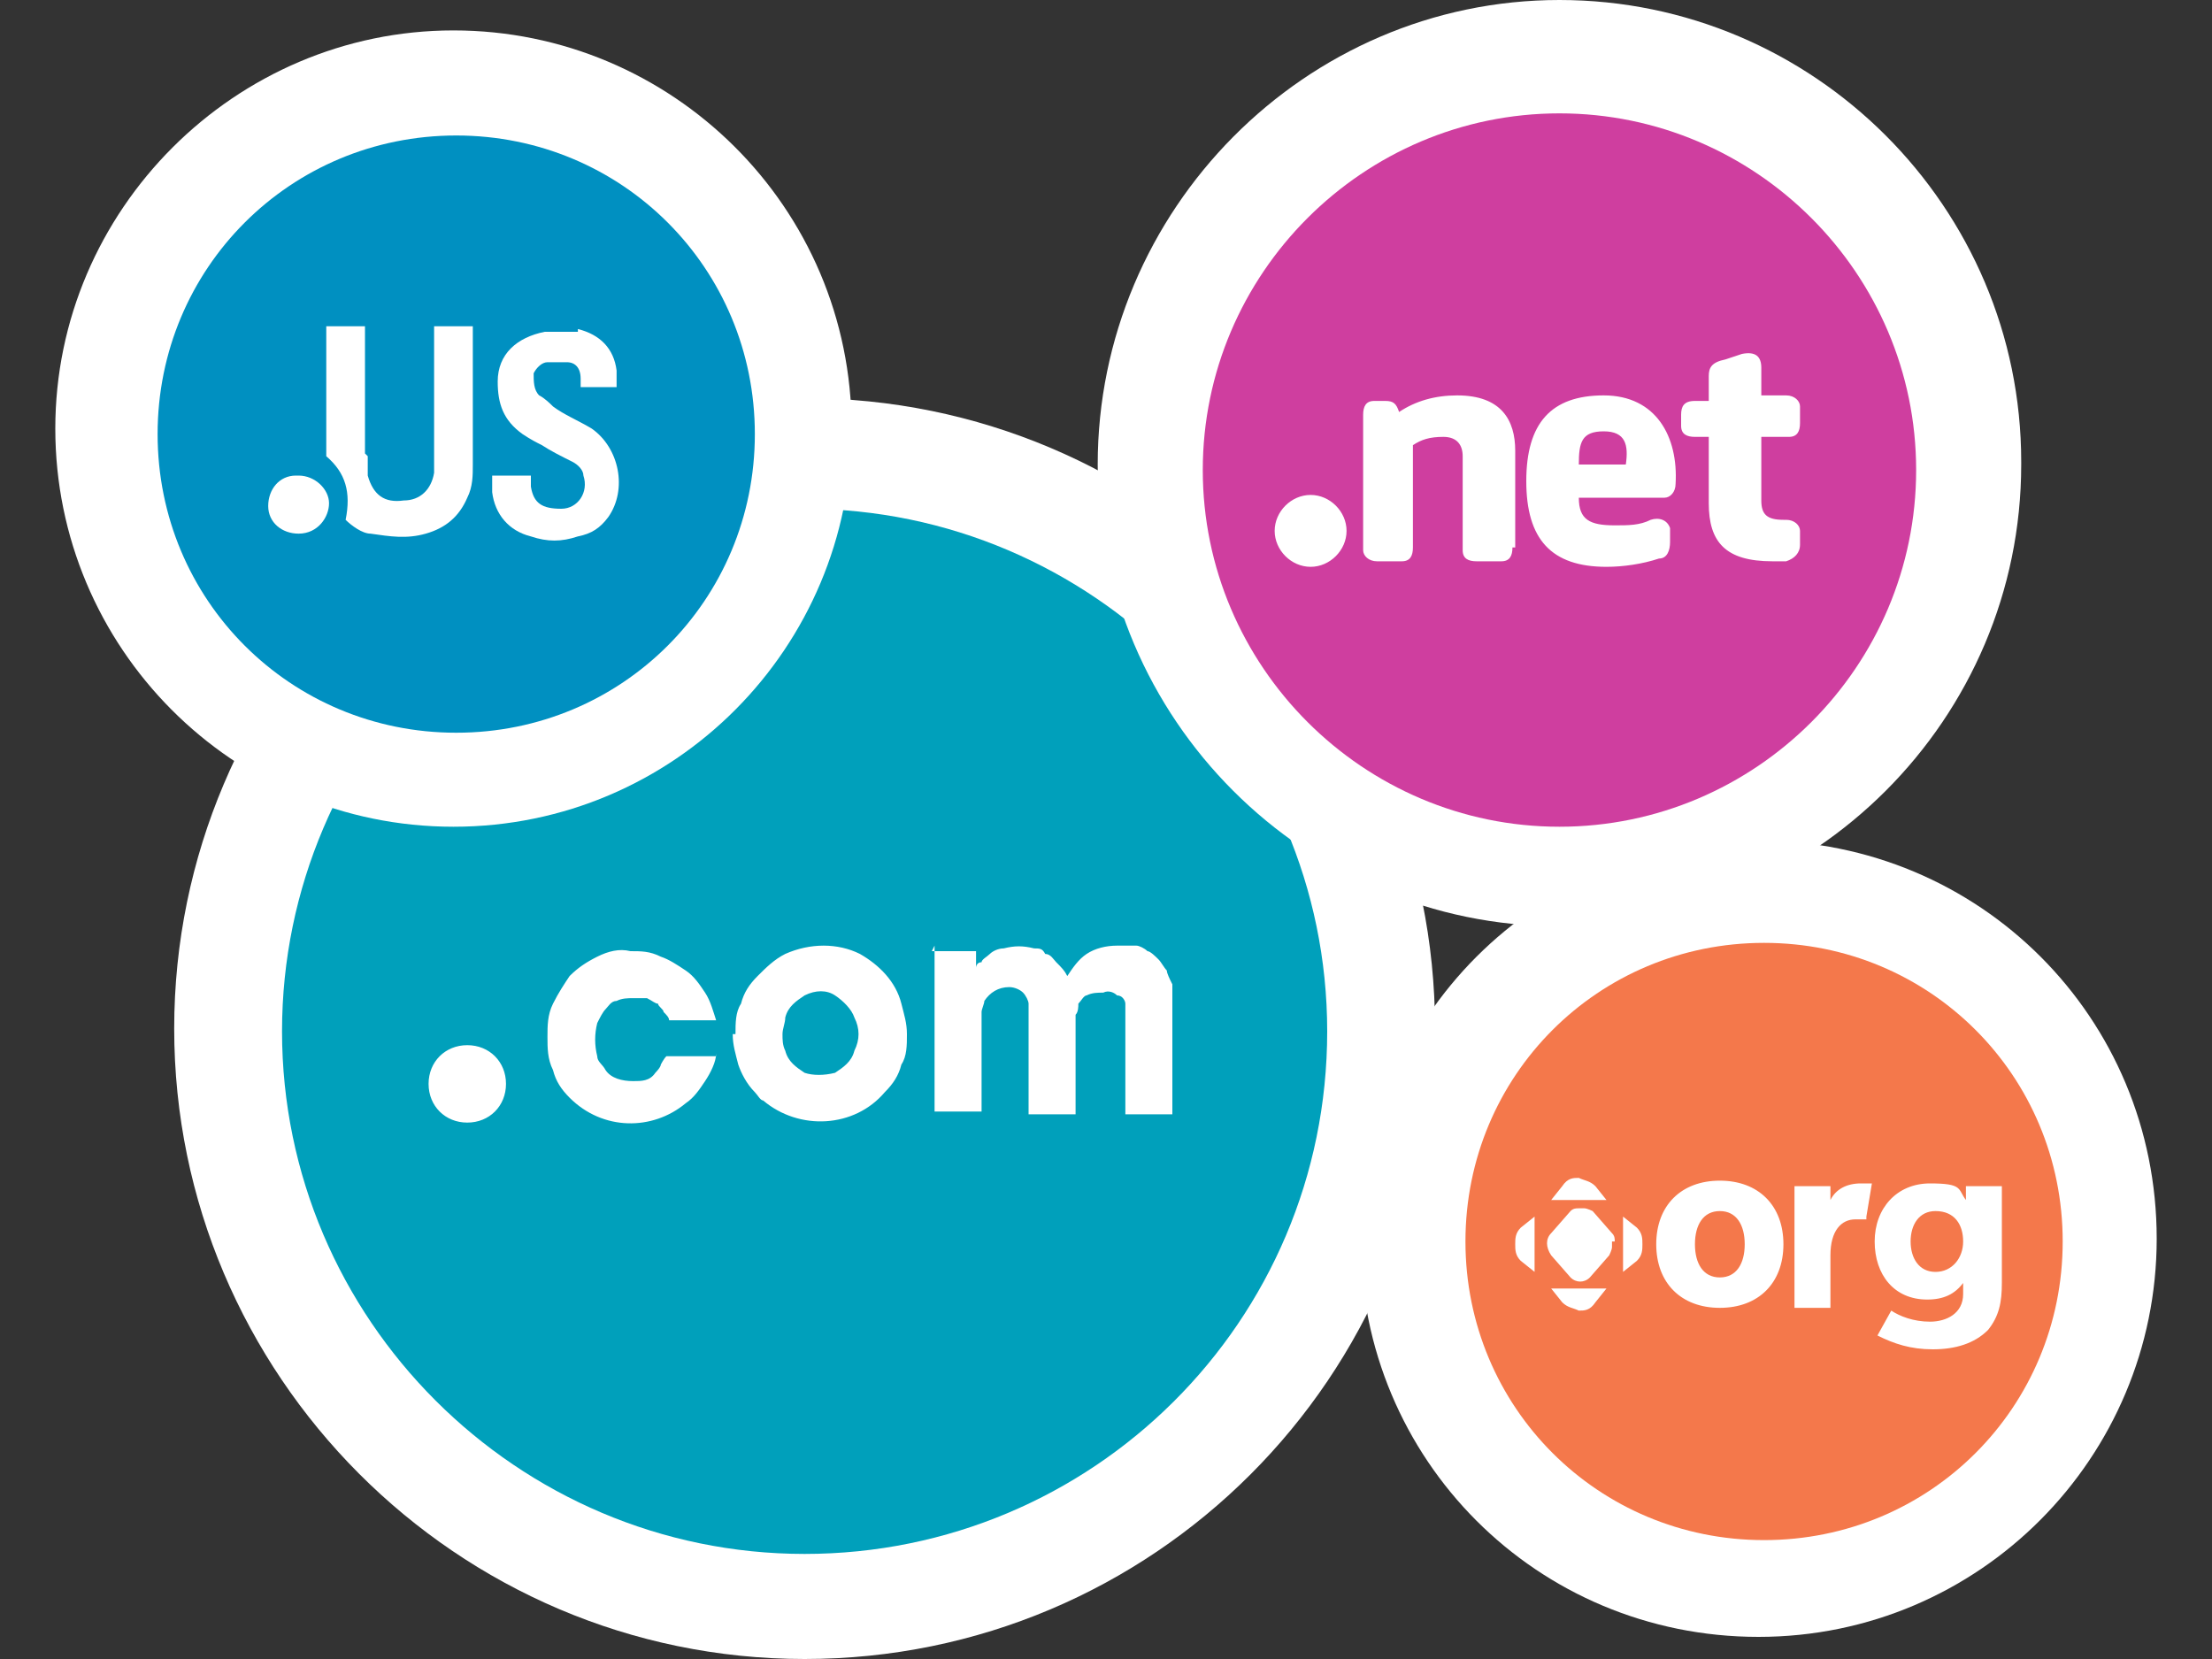 <?xml version="1.0" encoding="UTF-8"?>
<svg id="Layer_1" xmlns="http://www.w3.org/2000/svg" xmlns:xlink="http://www.w3.org/1999/xlink" version="1.1" viewBox="0 0 80 60">
  <rect x="0" y="0" width="80" height="60" fill="#333333" stroke="none"/>
  <!-- Generator: Adobe Illustrator 29.4.0, SVG Export Plug-In . SVG Version: 2.1.0 Build 152)  -->
  <defs>
    <style>
      .st0 {
        fill: url(#linear-gradient);
      }

      .st1 {
        fill: #cf3e9f;
      }

      .st2 {
        fill: #f4784b;
      }

      .st3 {
        fill: #fff;
      }

      .st4 {
        fill: #0090c1;
      }
    </style>
    <linearGradient id="linear-gradient" x1="-1907.5" y1="-16.9" x2="-1906.7" y2="-16.9" gradientTransform="translate(87522.4 -739.5) scale(45.9 -45.9)" gradientUnits="userSpaceOnUse">
      <stop offset="0" stop-color="#3cb14e"/>
      <stop offset="1" stop-color="#00a0bb"/>
    </linearGradient>
  </defs>
  <path class="st3" d="M51.9,37.2c0,12.6-10.2,22.8-22.8,22.8S6.3,49.7,6.3,37.2,16.5,14.4,29.1,14.4s22.8,10.2,22.8,22.8Z"/>
  <path class="st0" d="M48,37.3c0,10.5-8.5,18.9-18.9,18.9s-18.9-8.5-18.9-18.9,8.5-18.9,18.9-18.9,18.9,8.5,18.9,18.9Z"/>
  <path class="st3" d="M30.8,15.5c0,7.9-6.4,14.4-14.4,14.4S2,23.4,2,15.5,8.5,1.1,16.4,1.1s14.4,6.4,14.4,14.4h0ZM78,44.8c0,7.9-6.4,14.4-14.4,14.4s-14.4-6.4-14.4-14.4,6.4-14.4,14.4-14.4,14.4,6.4,14.4,14.4Z"/>
  <path class="st3" d="M73.1,16.8c0,9.2-7.5,16.7-16.7,16.7s-16.7-7.5-16.7-16.7S47.2,0,56.4,0s16.7,7.5,16.7,16.7Z"/>
  <path class="st4" d="M27.3,15.7c0,6-4.8,10.8-10.8,10.8s-10.8-4.8-10.8-10.8,4.8-10.8,10.8-10.8,10.8,4.8,10.8,10.8Z"/>
  <path class="st1" d="M69.3,17c0,7.1-5.8,12.9-12.9,12.9s-12.9-5.8-12.9-12.9,5.8-12.9,12.9-12.9,12.9,5.8,12.9,12.9h0Z"/>
  <path class="st2" d="M74.6,44.9c0,6-4.8,10.8-10.8,10.8s-10.8-4.8-10.8-10.8,4.8-10.8,10.8-10.8,10.8,4.8,10.8,10.8h0Z"/>
  <path class="st3" d="M18.3,39.2c0,.8-.6,1.4-1.4,1.4-.8,0-1.4-.6-1.4-1.4s.6-1.4,1.4-1.4c.8,0,1.4.6,1.4,1.4h0ZM25.9,38.1c0,.3-.2.7-.4,1-.2.3-.4.6-.7.8-1.2,1-3,1-4.2-.2-.3-.3-.5-.6-.6-1-.2-.4-.2-.8-.2-1.2,0-.4,0-.8.2-1.2.2-.4.4-.7.6-1,.3-.3.6-.5,1-.7.4-.2.8-.3,1.2-.2.4,0,.7,0,1.1.2.3.1.6.3.9.5.3.2.5.5.7.8.2.3.3.7.4,1h-1.7c0-.1-.1-.2-.2-.3,0-.1-.2-.2-.2-.3-.1,0-.2-.1-.4-.2-.1,0-.3,0-.5,0-.2,0-.4,0-.6.1-.2,0-.3.2-.4.3-.1.1-.2.3-.3.5-.1.4-.1.8,0,1.2,0,.2.2.3.3.5.2.3.6.4,1,.4.3,0,.6,0,.8-.3,0,0,.2-.2.2-.3,0,0,.1-.2.2-.3h1.8ZM28.3,37.4c0,.2,0,.4.1.6.1.4.4.6.7.8.3.1.7.1,1.1,0,.3-.2.6-.4.7-.8.2-.4.2-.8,0-1.2-.1-.3-.4-.6-.7-.8-.3-.2-.7-.2-1.1,0-.3.2-.6.4-.7.8,0,.2-.1.4-.1.6h0ZM26.6,37.4c0-.4,0-.8.2-1.1.1-.4.3-.7.6-1,.3-.3.6-.6,1-.8.9-.4,1.9-.4,2.7,0,.7.4,1.3,1,1.5,1.8.1.4.2.7.2,1.1,0,.4,0,.8-.2,1.1-.1.4-.3.7-.6,1-1.1,1.3-3.1,1.4-4.4.3-.1,0-.2-.2-.3-.3-.3-.3-.5-.7-.6-1-.1-.4-.2-.7-.2-1.1ZM33.7,34.4h1.6v.6h0c0,0,0-.2.2-.2,0-.1.2-.2.3-.3.1-.1.3-.2.5-.2.4-.1.7-.1,1.1,0,.2,0,.3,0,.4.2.2,0,.3.2.4.3.2.2.3.3.4.5.2-.3.4-.6.7-.8.3-.2.7-.3,1.1-.3.1,0,.2,0,.3,0,.1,0,.3,0,.4,0,.1,0,.3.1.4.2.1,0,.3.2.4.3.1.1.2.3.3.4,0,.1.1.3.2.5,0,.2,0,.4,0,.6,0,.2,0,.5,0,.8v3.3h-1.7v-3.2c0-.1,0-.3,0-.4,0-.1,0-.3,0-.4,0-.1-.1-.3-.3-.3-.1-.1-.3-.2-.5-.1-.2,0-.4,0-.6.1-.1,0-.2.2-.3.3,0,.1,0,.3-.1.4,0,.1,0,.2,0,.3v3.3h-1.7v-3.3c0,0,0-.2,0-.3,0-.1,0-.3,0-.4,0-.1-.1-.3-.2-.4-.1-.1-.3-.2-.5-.2-.4,0-.7.2-.9.5,0,.1-.1.3-.1.4,0,.1,0,.2,0,.4v3.2h-1.7s0-6,0-6ZM48.7,19.2c0,.7-.6,1.3-1.3,1.3-.7,0-1.3-.6-1.3-1.3s.6-1.3,1.3-1.3c.7,0,1.3.6,1.3,1.3ZM54.7,19.8c0,.3-.1.5-.4.5,0,0,0,0-.1,0h-.8c-.3,0-.5-.1-.5-.4,0,0,0,0,0,0h0s0,0,0-.1v-3.3c0-.4-.2-.7-.7-.7s-.8.1-1.1.3v3.7c0,.3-.1.5-.4.5h0s0,0-.1,0h-.8c-.3,0-.5-.2-.5-.4,0,0,0,0,0-.1v-4.8c0-.3.1-.5.4-.5,0,0,0,0,0,0h0s0,0,.1,0h.3c.3,0,.4.1.5.4.6-.4,1.3-.6,2.1-.6,1.6,0,2.1.9,2.1,2,0,0,0,3.5,0,3.5ZM60.1,18h-3c0,.8.4,1,1.3,1,.5,0,.9,0,1.3-.2.3-.1.6,0,.7.3,0,0,0,.2,0,.3v.2c0,.3-.1.6-.4.6-.6.2-1.3.3-1.9.3-2,0-2.9-1-2.9-3.1s.9-3.1,2.8-3.1,2.7,1.5,2.6,3.2c0,.3-.2.5-.4.5,0,0,0,0-.1,0h0ZM57.1,16.8h1.7c.1-.7,0-1.2-.8-1.2s-.9.4-.9,1.2h0ZM61.8,13.6c0-.3.1-.5.6-.6l.6-.2c.5-.1.7.1.7.5v1h.9c.3,0,.5.2.5.4,0,0,0,0,0,.1v.5c0,.3-.1.5-.4.5,0,0,0,0-.1,0h-.9v2.3c0,.5.2.7.8.7h.1c.3,0,.5.2.5.4h0v.5c0,.3-.2.5-.5.6-.2,0-.4,0-.5,0-1.7,0-2.3-.7-2.3-2.1v-2.4h-.5c-.3,0-.5-.1-.5-.4,0,0,0,0,0-.1v-.3c0-.3.1-.5.5-.5h.5c0-.1,0-1,0-1h0Z"/>
  <g id="Layer_2">
    <g id="Layer_1-2">
      <path class="st3" d="M20.9,11.9c.8.2,1.3.7,1.4,1.5,0,.2,0,.4,0,.6h-1.3c0,0,0-.2,0-.3,0-.4-.2-.6-.5-.6-.2,0-.5,0-.7,0-.2,0-.4.2-.5.4,0,.3,0,.6.2.8.2.1.4.3.5.4.4.3.9.5,1.4.8,1,.7,1.3,2.2.6,3.2-.3.4-.6.6-1.1.7-.6.2-1.1.2-1.7,0-.8-.2-1.3-.8-1.4-1.6,0-.2,0-.4,0-.6h1.4c0,.1,0,.2,0,.4.1.6.4.8,1.1.8.6,0,1-.6.8-1.2,0-.2-.2-.4-.4-.5-.4-.2-.8-.4-1.1-.6-.2-.1-.4-.2-.7-.4-.7-.5-.9-1.1-.9-1.9,0-1,.7-1.6,1.7-1.8.4,0,.8,0,1.2,0Z"/>
      <path class="st3" d="M13.3,16.5c0,.3,0,.5,0,.7.2.7.6,1,1.3.9.6,0,1-.4,1.1-1,0-.3,0-.5,0-.8,0-1.4,0-2.9,0-4.3v-.2h1.4v5c0,.4,0,.8-.2,1.2-.3.7-.8,1.1-1.5,1.3-.7.2-1.3.1-2,0-.3,0-.7-.3-.9-.5.2-1,0-1.7-.7-2.3v-4.7h0s1.4,0,1.4,0v4.6Z"/>
      <path class="st3" d="M11.9,18.2c0,.5-.4,1.1-1.1,1.1-.6,0-1.1-.4-1.1-1s.4-1.1,1-1.1h.1c.6,0,1.1.5,1.1,1h0Z"/>
    </g>
  </g>
  <g>
    <path class="st3" d="M57.1,43.4h.6c.2,0,.2,0,.4,0l-.4-.5c-.2-.2-.4-.2-.6-.3-.2,0-.4,0-.6.3l-.4.5c.2,0,.2,0,.4,0h.6ZM58.4,44.9c0-.1,0-.2-.1-.3l-.7-.8c0,0-.2-.1-.3-.1,0,0-.1,0-.2,0-.1,0-.2,0-.3.1l-.7.8c-.2.2-.2.5,0,.8l.7.8c.2.2.5.2.7,0,0,0,0,0,0,0l.7-.8c0,0,.1-.2.1-.3,0,0,0-.1,0-.2M57.1,46.6h-.6c-.2,0-.2,0-.4,0l.4.5c.2.2.4.2.6.3.2,0,.4,0,.6-.3l.4-.5c-.2,0-.2,0-.4,0h-.6ZM55.5,45v-.6c0-.2,0-.2,0-.4l-.5.4c-.2.2-.2.4-.2.6,0,.2,0,.4.2.6l.5.4c0-.2,0-.2,0-.4v-.6h0ZM58.7,45v.6c0,.2,0,.2,0,.4l.5-.4c.2-.2.2-.4.2-.6,0-.2,0-.4-.2-.6l-.5-.4c0,.2,0,.2,0,.4v.6Z"/>
    <path class="st3" d="M62.2,43.8c-.6,0-.9.5-.9,1.2s.3,1.2.9,1.2.9-.5.9-1.2-.3-1.2-.9-1.2M62.2,47.3c-1.4,0-2.3-.9-2.3-2.3s.9-2.3,2.3-2.3,2.3.9,2.3,2.3-.9,2.3-2.3,2.3M67.5,44.1c-.1,0-.2,0-.4,0-.5,0-.9.4-.9,1.3v1.9h-1.3v-4.4h1.3v.5c.2-.4.6-.6,1.1-.6s.3,0,.4,0l-.2,1.2ZM70,43.8c-.6,0-.9.5-.9,1.1s.3,1.1.9,1.1,1-.5,1-1.1-.3-1.1-1-1.1M71,46.4c-.3.4-.7.6-1.3.6-1.2,0-1.9-.9-1.9-2.1s.8-2.1,2-2.1,1,.2,1.3.6v-.5h1.3v3.5c0,.7-.1,1.2-.5,1.7-.5.5-1.2.7-2,.7s-1.4-.2-2-.5l.5-.9c.3.2.8.4,1.4.4s1.2-.3,1.2-1v-.3Z"/>
  </g>
</svg>